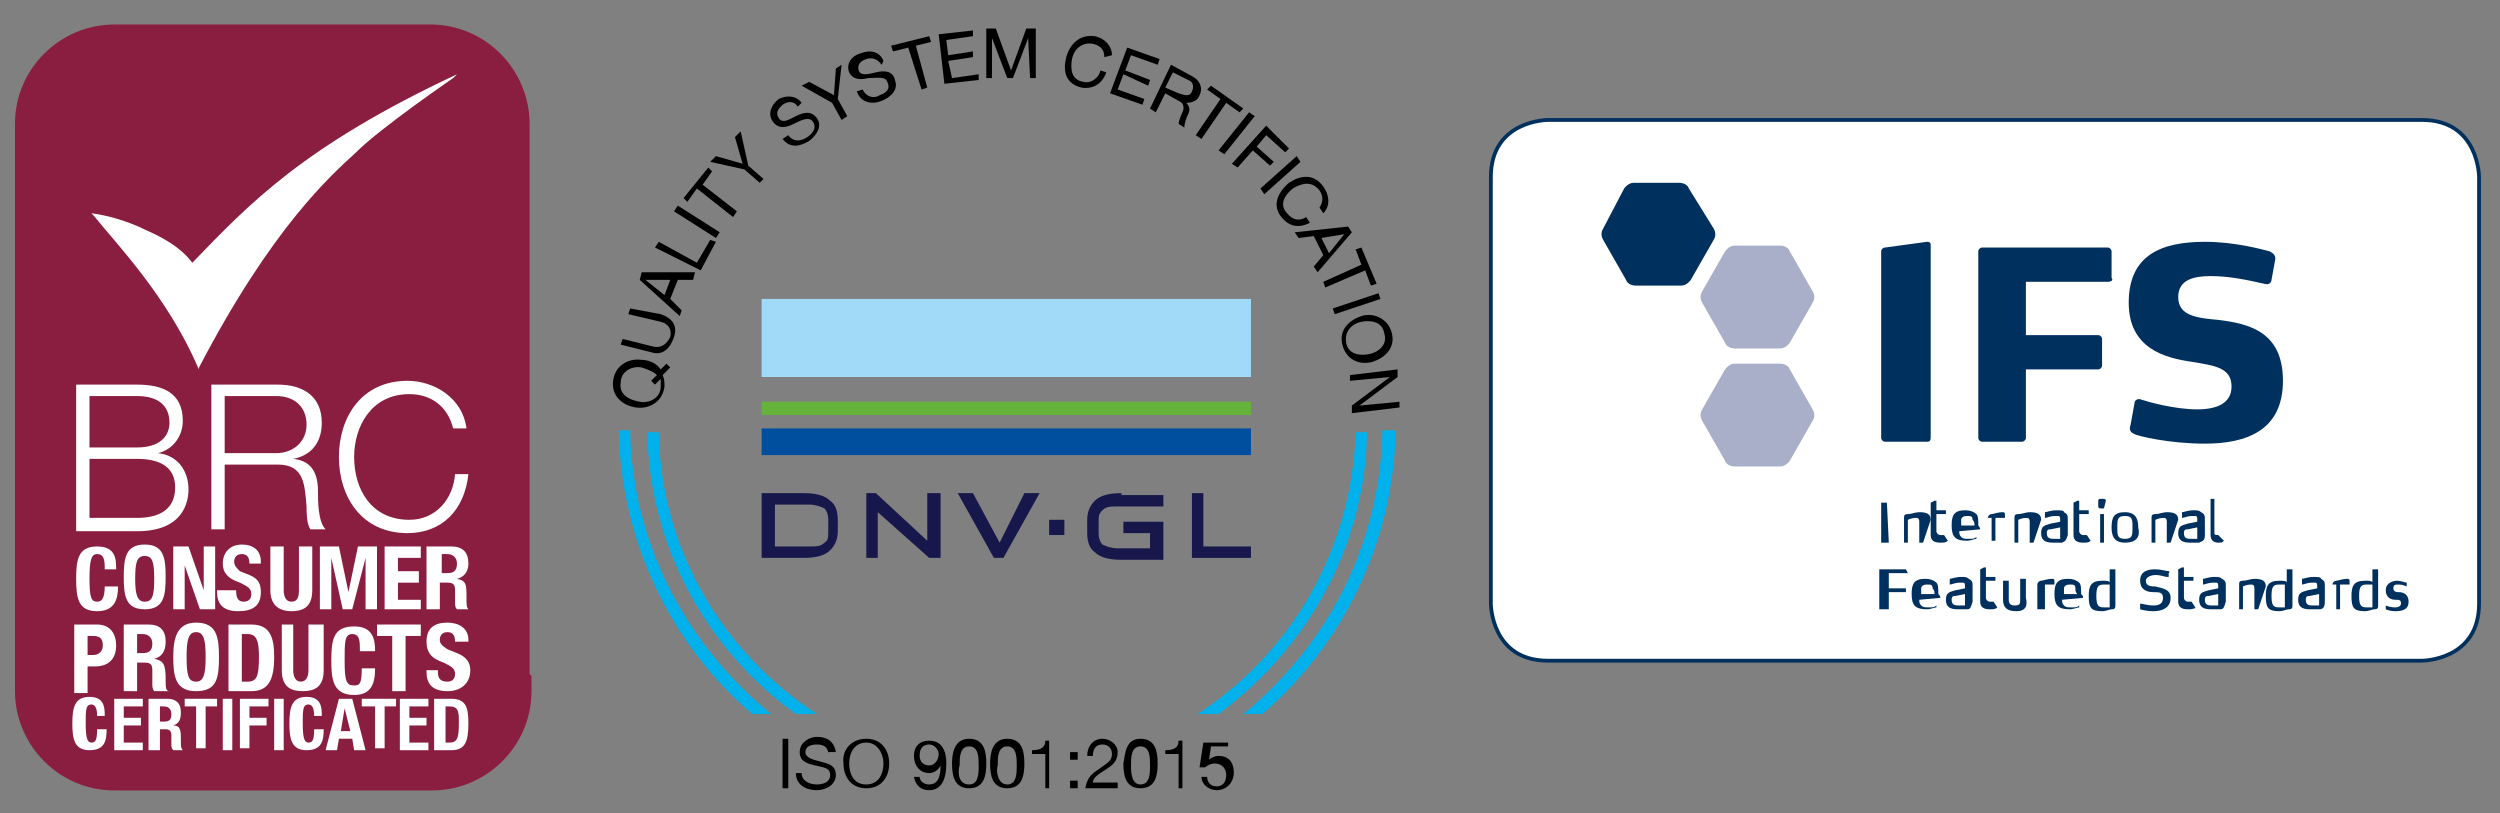 <?xml version="1.0" encoding="UTF-8"?> <!-- Generator: Adobe Illustrator 25.0.0, SVG Export Plug-In . SVG Version: 6.00 Build 0) --> <svg xmlns="http://www.w3.org/2000/svg" xmlns:xlink="http://www.w3.org/1999/xlink" version="1.1" id="Livello_1" x="0px" y="0px" viewBox="0 0 131.3 42.7" style="enable-background:new 0 0 131.3 42.7;" xml:space="preserve"><rect x="0" y="0" width="131.3" height="42.7" fill="#808080" stroke="none"/> <style type="text/css"> .st0{fill:#8A1E41;stroke:#8A1E41;stroke-width:2.227;stroke-linecap:round;stroke-linejoin:bevel;} .st1{fill:#FFFFFF;} .st2{fill:#00B1EB;} .st3{fill:#A1DAF8;} .st4{fill:#65B33A;} .st5{fill:#004F9F;} .st6{fill:#17174B;} .st7{fill-rule:evenodd;clip-rule:evenodd;fill:#17174B;} .st8{fill:none;stroke:#00305D;stroke-width:0.2;} .st9{fill:#00305D;} .st10{fill:#A9AFC8;} </style> <g> <path class="st0" d="M26.8,35.5v0.8c0,2.3-1.9,4.1-4.1,4.1H6c-2.3,0-4.1-1.9-4.1-4.1v-1.1v-2.5v-1.2v-3v-2V16.3V6.5 c0-2.3,1.9-4.1,4.1-4.1h16.6c2.3,0,4.1,1.9,4.1,4.1v10.1v10.2v2.1v3V33V35.5z"></path> <g> <path class="st1" d="M24,3.9c-8.1,3.8-10.9,6.8-13.9,9.9c-0.6-0.8-1.5-1.3-2.4-1.7c-1-0.5-2.1-0.8-2.9-0.9c0,0,0.1,0.1,0.1,0.1 c1.3,1.6,3.9,4.3,5.5,8c0,0,0,0,0,0.1c3.9-7.5,7-10.2,8.3-11.4c1.3-1.3,5.1-3.9,5.1-3.9L24,3.9"></path> <g> <path class="st1" d="M4,20.2h3.2c1.3,0,2.4,0.4,2.4,1.9c0,0.8-0.5,1.5-1.3,1.7v0c1,0.1,1.6,0.9,1.6,1.9c0,0.7-0.3,2.2-2.7,2.2H4 V20.2z M4.7,23.5h2.5c1.2,0,1.7-0.6,1.7-1.3c0-0.9-0.6-1.4-1.7-1.4H4.7V23.5z M4.7,27.2h2.5c1.1,0,2-0.4,2-1.6c0-1-0.7-1.5-2-1.5 H4.7V27.2z"></path> <path class="st1" d="M11.1,20.2h3.5c1.3,0,2.3,0.6,2.3,2c0,1-0.5,1.7-1.5,1.9v0c1,0.1,1.3,0.8,1.3,1.7c0,0.5,0,1.6,0.4,2h-0.8 c-0.2-0.3-0.2-0.9-0.2-1.2c-0.1-1.1-0.1-2.2-1.5-2.2h-2.8v3.4h-0.7V20.2z M11.8,23.8h2.7c0.9,0,1.6-0.6,1.6-1.5 c0-0.9-0.6-1.5-1.6-1.5h-2.7V23.8z"></path> <path class="st1" d="M23.8,22.5c-0.3-1.2-1.2-1.8-2.3-1.8c-2,0-2.9,1.7-2.9,3.3c0,1.7,0.9,3.3,2.9,3.3c1.4,0,2.3-1.1,2.4-2.4h0.7 c-0.2,1.9-1.4,3.1-3.2,3.1c-2.4,0-3.6-1.9-3.6-4c0-2.1,1.2-4,3.6-4c1.4,0,2.9,0.9,3.1,2.5H23.8z"></path> </g> </g> <g> <g> <path class="st1" d="M5.5,29.8c0-0.5-0.1-0.7-0.4-0.7c-0.3,0-0.4,0.3-0.4,1.3c0,1,0.1,1.2,0.4,1.2c0.2,0,0.4-0.1,0.4-0.8h0.7 c0,0.7-0.2,1.3-1.1,1.3c-1,0-1.1-0.7-1.1-1.7s0.1-1.7,1.1-1.7c1,0,1,0.7,1,1.2H5.5z"></path> <path class="st1" d="M7.6,28.6c1,0,1.1,0.7,1.1,1.7s-0.1,1.7-1.1,1.7c-1,0-1.1-0.7-1.1-1.7S6.6,28.6,7.6,28.6z M7.6,31.6 c0.4,0,0.5-0.3,0.5-1.2c0-0.9-0.1-1.2-0.5-1.2c-0.4,0-0.5,0.3-0.5,1.2C7.1,31.2,7.2,31.6,7.6,31.6z"></path> <path class="st1" d="M9.9,28.7l0.8,2.3h0v-2.3h0.6V32h-0.8l-0.8-2.3h0V32H9.1v-3.3H9.9z"></path> <path class="st1" d="M12.4,31L12.4,31c0,0.4,0.1,0.6,0.4,0.6c0.2,0,0.4-0.1,0.4-0.4c0-0.3-0.2-0.4-0.6-0.6 c-0.6-0.2-0.9-0.5-0.9-1c0-0.6,0.4-1,1-1c0.6,0,1,0.3,1,0.9v0.1h-0.6c0-0.3-0.1-0.5-0.4-0.5c-0.3,0-0.4,0.2-0.4,0.4 c0,0.2,0.1,0.3,0.3,0.5l0.5,0.2c0.5,0.2,0.6,0.5,0.6,0.9c0,0.7-0.4,1-1.2,1c-0.8,0-1.1-0.4-1.1-1V31H12.4z"></path> <path class="st1" d="M14.9,28.7V31c0,0.3,0.1,0.6,0.4,0.6c0.3,0,0.4-0.2,0.4-0.6v-2.3h0.7V31c0,0.9-0.5,1.1-1.1,1.1 c-0.5,0-1.1-0.2-1.1-1.1v-2.3H14.9z"></path> <path class="st1" d="M16.8,28.7h1l0.5,2.4h0l0.5-2.4h1V32h-0.6v-2.7h0L18.5,32H18l-0.6-2.7h0V32h-0.6V28.7z"></path> <path class="st1" d="M22.1,28.7v0.6h-1.2V30H22v0.6h-1.1v0.9h1.2V32h-1.9v-3.3H22.1z"></path> <path class="st1" d="M22.5,28.7h1.2c0.6,0,0.9,0.3,0.9,0.9c0,0.4-0.2,0.7-0.6,0.8v0c0.5,0.1,0.5,0.3,0.5,1c0,0.3,0,0.5,0.1,0.6v0 H24c-0.1-0.1-0.1-0.2-0.1-0.4l0-0.6c0-0.3-0.1-0.4-0.4-0.4h-0.4V32h-0.7V28.7z M23.2,30.1h0.3c0.3,0,0.5-0.1,0.5-0.5 c0-0.3-0.2-0.5-0.5-0.5h-0.3V30.1z"></path> </g> <g> <path class="st1" d="M3.9,32.8h1.2c0.7,0,1,0.5,1,1.1c0,0.7-0.4,1.1-1.1,1.1H4.6v1.4H3.9V32.8z M4.6,34.4h0.3 c0.3,0,0.5-0.2,0.5-0.5c0-0.3-0.1-0.5-0.5-0.5H4.6V34.4z"></path> <path class="st1" d="M6.5,32.8h1.3c0.6,0,0.9,0.3,0.9,0.9c0,0.5-0.2,0.8-0.6,0.9v0c0.5,0.1,0.6,0.3,0.6,1.1c0,0.4,0,0.6,0.2,0.6 v0H8.1C8,36.2,8,36,8,35.9l0-0.7c0-0.3-0.1-0.4-0.4-0.4H7.2v1.5H6.5V32.8z M7.2,34.3h0.3c0.3,0,0.5-0.1,0.5-0.5 c0-0.3-0.2-0.5-0.5-0.5H7.2V34.3z"></path> <path class="st1" d="M10.3,32.7c1.1,0,1.2,0.8,1.2,1.8c0,1.1-0.1,1.8-1.2,1.8c-1.1,0-1.2-0.8-1.2-1.8 C9.1,33.5,9.3,32.7,10.3,32.7z M10.3,35.8c0.4,0,0.5-0.4,0.5-1.3c0-0.9-0.1-1.3-0.5-1.3c-0.4,0-0.5,0.4-0.5,1.3 C9.8,35.5,9.9,35.8,10.3,35.8z"></path> <path class="st1" d="M12,32.8h1.2c1,0,1.2,0.7,1.2,1.7c0,1.2-0.3,1.8-1.2,1.8H12V32.8z M12.7,35.8H13c0.5,0,0.6-0.3,0.6-1.3 c0-0.8-0.1-1.2-0.6-1.2h-0.3V35.8z"></path> <path class="st1" d="M15.4,32.8v2.4c0,0.3,0.1,0.6,0.4,0.6c0.3,0,0.4-0.3,0.4-0.6v-2.4H17v2.4c0,0.9-0.5,1.1-1.1,1.1 c-0.6,0-1.1-0.2-1.1-1.1v-2.4H15.4z"></path> <path class="st1" d="M18.9,34c0-0.5-0.1-0.7-0.4-0.7c-0.4,0-0.4,0.4-0.4,1.4c0,1.1,0.1,1.3,0.5,1.3c0.3,0,0.4-0.1,0.4-0.9h0.7 c0,0.8-0.2,1.4-1.1,1.4c-1.1,0-1.2-0.8-1.2-1.8c0-1.1,0.1-1.8,1.2-1.8c1,0,1.1,0.7,1.1,1.3H18.9z"></path> <path class="st1" d="M22.1,32.8v0.6h-0.8v2.9h-0.7v-2.9h-0.8v-0.6H22.1z"></path> <path class="st1" d="M23,35.2v0.1c0,0.3,0.1,0.5,0.5,0.5c0.2,0,0.4-0.1,0.4-0.4c0-0.3-0.2-0.4-0.6-0.6c-0.6-0.2-0.9-0.5-0.9-1.1 c0-0.7,0.4-1,1.1-1c0.6,0,1.1,0.3,1.1,0.9v0.1h-0.7c0-0.3-0.1-0.5-0.4-0.5c-0.3,0-0.4,0.2-0.4,0.4c0,0.2,0.1,0.3,0.4,0.5l0.5,0.2 c0.5,0.2,0.7,0.5,0.7,0.9c0,0.7-0.5,1.1-1.2,1.1c-0.8,0-1.1-0.4-1.1-1v-0.1H23z"></path> </g> </g> <g> <path class="st1" d="M5.1,37.6c0-0.4-0.1-0.6-0.3-0.6c-0.3,0-0.3,0.3-0.3,1c0,0.8,0.1,1,0.3,1c0.2,0,0.3-0.1,0.3-0.7h0.5 c0,0.6-0.1,1.1-0.9,1.1c-0.8,0-0.9-0.6-0.9-1.4c0-0.8,0.1-1.4,0.9-1.4c0.8,0,0.8,0.6,0.8,1H5.1z"></path> <path class="st1" d="M7.5,36.7v0.4h-1v0.6h0.9v0.4H6.5V39h1v0.4H6v-2.7H7.5z"></path> <path class="st1" d="M7.8,36.7h1c0.4,0,0.7,0.2,0.7,0.7c0,0.4-0.1,0.6-0.4,0.7v0c0.4,0,0.4,0.3,0.4,0.8c0,0.3,0,0.4,0.1,0.5v0H9.1 C9,39.3,9,39.2,9,39.1l0-0.5c0-0.2-0.1-0.3-0.3-0.3H8.4v1.1H7.8V36.7z M8.4,37.9h0.2c0.3,0,0.4-0.1,0.4-0.4c0-0.2-0.1-0.4-0.4-0.4 H8.4V37.9z"></path> <path class="st1" d="M11.4,36.7v0.4h-0.6v2.2h-0.5v-2.2H9.7v-0.4H11.4z"></path> <path class="st1" d="M11.7,39.4v-2.7h0.5v2.7H11.7z"></path> <path class="st1" d="M12.6,36.7h1.5v0.4h-1v0.6h0.9v0.4h-0.9v1.2h-0.5V36.7z"></path> <path class="st1" d="M14.4,39.4v-2.7h0.5v2.7H14.4z"></path> <path class="st1" d="M16.5,37.6c0-0.4-0.1-0.6-0.3-0.6c-0.3,0-0.3,0.3-0.3,1c0,0.8,0.1,1,0.3,1c0.2,0,0.3-0.1,0.3-0.7h0.5 c0,0.6-0.1,1.1-0.9,1.1c-0.8,0-0.9-0.6-0.9-1.4c0-0.8,0.1-1.4,0.9-1.4c0.8,0,0.8,0.6,0.8,1H16.5z"></path> <path class="st1" d="M17.8,36.7h0.7l0.7,2.7h-0.6l-0.1-0.6h-0.7l-0.1,0.6h-0.6L17.8,36.7z M17.9,38.4h0.5l-0.3-1.2h0L17.9,38.4z"></path> <path class="st1" d="M20.8,36.7v0.4h-0.6v2.2h-0.5v-2.2H19v-0.4H20.8z"></path> <path class="st1" d="M22.5,36.7v0.4h-1v0.6h0.9v0.4h-0.9V39h1v0.4H21v-2.7H22.5z"></path> <path class="st1" d="M22.8,36.7h0.9c0.8,0,0.9,0.5,0.9,1.3c0,1-0.2,1.4-0.9,1.4h-0.9V36.7z M23.4,39h0.2c0.4,0,0.5-0.2,0.5-1 c0-0.6,0-0.9-0.5-0.9h-0.2V39z"></path> </g> </g> <g> <path class="st2" d="M34.6,22.7l-0.6,0c0.1,6.1,3.2,11.5,7.8,14.8h1.1C38,34.3,34.7,28.9,34.6,22.7z M71.2,22.7 c-0.2,6.2-3.4,11.6-8.3,14.8H64c4.6-3.4,7.7-8.7,7.8-14.8L71.2,22.7z"></path> <path class="st2" d="M33.1,22.6l-0.6,0c0.1,5.9,2.8,11.3,7,14.9h1C36.1,33.9,33.2,28.6,33.1,22.6z M72.6,22.6 c-0.1,6-2.9,11.3-7.3,14.9h1c4.2-3.6,6.9-9,7-14.9L72.6,22.6z"></path> </g> <g> <g> <g> <rect x="40" y="15.7" class="st3" width="25.7" height="4.1"></rect> <rect x="40" y="21.1" class="st4" width="25.7" height="0.7"></rect> <rect x="40" y="22.5" class="st5" width="25.7" height="1.4"></rect> <g> <g> <polygon class="st6" points="45.5,25.9 45.5,29.3 46.1,29.3 46.1,26.9 48.8,29.3 49.4,29.3 49.4,25.9 48.7,25.9 48.7,28.4 46,25.9 "></polygon> <polygon class="st6" points="65.7,29.3 65.7,28.7 63.2,28.7 63.2,25.9 62.6,25.9 62.6,29.3 "></polygon> <polygon class="st6" points="52.2,29.3 52.7,29.3 54.6,25.9 53.8,25.9 52.5,28.5 51.1,25.9 50.3,25.9 "></polygon> <path class="st6" d="M58.9,25.9c-0.6,0-1.1,0.1-1.4,0.4c-0.2,0.2-0.4,0.5-0.4,1V28c0,0.4,0.1,0.8,0.4,1 c0.3,0.3,0.8,0.4,1.4,0.4h2.2v-2h-2.1V28h1.4v0.8h-1.7c-0.3,0-0.6-0.1-0.8-0.2c-0.1-0.1-0.2-0.3-0.2-0.6v-0.6 c0-0.3,0-0.4,0.2-0.6c0.2-0.2,0.4-0.2,0.8-0.2h2.4v-0.6H58.9z"></path> <path class="st7" d="M40.7,26.5h1.8c0.3,0,0.6,0.1,0.8,0.2c0.1,0.1,0.2,0.3,0.2,0.6v0.6c0,0.3,0,0.5-0.2,0.6 c-0.2,0.2-0.4,0.2-0.8,0.2h-1.8V26.5z M44,27.3c0-0.4-0.1-0.8-0.4-1c-0.3-0.3-0.8-0.4-1.4-0.4H40v3.4h2.2 c0.6,0,1.1-0.1,1.4-0.4c0.2-0.2,0.4-0.5,0.4-1V27.3z"></path> </g> <rect x="55.1" y="27.3" class="st6" width="0.8" height="0.8"></rect> </g> </g> </g> </g> <g> <path d="M35.2,19.3l-0.4,0.4c0.1,0.2,0.1,0.4,0.1,0.6c-0.1,0.8-0.8,1.2-1.5,1.1c-0.7-0.1-1.3-0.6-1.2-1.4c0.1-0.8,0.8-1.2,1.5-1.1 c0.4,0,0.8,0.2,1,0.5l0.3-0.3L35.2,19.3z M34.2,20l0.3-0.3c-0.2-0.2-0.5-0.3-0.8-0.4c-0.5-0.1-1.1,0.2-1.1,0.8 c-0.1,0.6,0.4,0.9,1,1c0.5,0.1,1.1-0.2,1.1-0.8c0-0.1,0-0.3,0-0.4l-0.3,0.3L34.2,20z"></path> <path d="M34.7,16.5c0.6,0.2,0.9,0.6,0.7,1.2c-0.2,0.6-0.6,1-1.2,0.8l-1.6-0.4l0.1-0.3l1.6,0.4c0.4,0.1,0.7-0.1,0.9-0.5 c0.1-0.4-0.1-0.7-0.5-0.8L33,16.5l0.1-0.3L34.7,16.5z"></path> <path d="M33.6,14.7l0.1-0.4l2.8,0l-0.1,0.4l-0.8,0l-0.4,1l0.6,0.6l-0.1,0.3L33.6,14.7z M34.9,15.5l0.3-0.8l-1.3,0l0,0L34.9,15.5z"></path> <path d="M34.4,13l0.2-0.3l2,1.1l0.7-1.2l0.3,0.1l-0.8,1.5L34.4,13z"></path> <path d="M35.4,11.1l0.2-0.3l2.2,1.4l-0.2,0.3L35.4,11.1z"></path> <path d="M36.6,9.9l-0.5,0.7l-0.2-0.2l1.3-1.6l0.2,0.2l-0.5,0.7l1.8,1.4l-0.2,0.3L36.6,9.9z"></path> <path d="M39.3,8.7l0.8,0.7l-0.2,0.2l-0.8-0.7l-1.8-0.4l0.3-0.3L39,8.6l-0.4-1.4l0.3-0.3L39.3,8.7z"></path> <path d="M41.9,5.6c-0.2-0.3-0.5-0.3-0.8-0.1c-0.2,0.2-0.4,0.4-0.2,0.7c0.2,0.3,0.5,0.1,0.9-0.1c0.4-0.2,0.8-0.3,1.1,0.1 c0.3,0.4,0,0.9-0.4,1.2c-0.5,0.3-1,0.4-1.4-0.1l0.3-0.2c0.3,0.4,0.7,0.3,1,0.1c0.3-0.2,0.5-0.5,0.3-0.8c-0.2-0.3-0.6-0.1-1,0.1 c-0.4,0.2-0.8,0.3-1.1-0.1c-0.3-0.4-0.1-0.9,0.3-1.2C41.3,5,41.8,5,42.1,5.4L41.9,5.6z"></path> <path d="M44,5.2l0.5,0.9l-0.3,0.2l-0.5-0.9l-1.6-0.9l0.4-0.2l1.3,0.7l0.1-1.4l0.3-0.2L44,5.2z"></path> <path d="M46.3,3.4c-0.2-0.3-0.5-0.4-0.8-0.3c-0.3,0.1-0.5,0.3-0.4,0.6c0.1,0.3,0.5,0.2,0.9,0.1c0.4-0.1,0.9-0.1,1,0.4 c0.2,0.5-0.2,0.9-0.7,1.1c-0.5,0.2-1.1,0.1-1.3-0.5l0.3-0.1c0.2,0.4,0.6,0.5,0.9,0.3c0.3-0.1,0.6-0.3,0.4-0.7 c-0.1-0.3-0.5-0.2-1-0.2c-0.4,0.1-0.8,0.1-1-0.3c-0.2-0.5,0.2-0.9,0.6-1c0.5-0.2,1-0.1,1.2,0.4L46.3,3.4z"></path> <path d="M47.7,2.5l-0.8,0.2l-0.1-0.3l2-0.5l0.1,0.3l-0.8,0.2l0.6,2.2l-0.3,0.1L47.7,2.5z"></path> <path d="M49.3,1.8l1.8-0.2l0,0.3l-1.4,0.2l0.1,0.8l1.3-0.2l0,0.3l-1.3,0.2L50,4.1l1.4-0.2l0,0.3l-1.8,0.2L49.3,1.8z"></path> <path d="M51.8,1.5l0.5,0l0.8,2.2l0.8-2.2l0.5,0l0,2.6l-0.3,0L54,2h0l-0.8,2.1l-0.3,0L52.1,2h0l0,2.1l-0.3,0L51.8,1.5z"></path> <path d="M58,3c0-0.4-0.2-0.6-0.6-0.7c-0.6-0.1-1,0.3-1.1,0.8c-0.1,0.6,0,1.1,0.6,1.2c0.4,0.1,0.8-0.2,0.9-0.6l0.3,0.1 c-0.2,0.6-0.7,0.9-1.3,0.8C56,4.4,55.8,3.8,56,3c0.2-0.7,0.7-1.2,1.5-1.1c0.5,0.1,0.9,0.5,0.9,1L58,3z"></path> <path d="M59.2,2.5l1.7,0.6l-0.1,0.3l-1.4-0.5l-0.3,0.8l1.3,0.5l-0.1,0.3L59,3.9l-0.3,0.8l1.4,0.5L60,5.5l-1.7-0.6L59.2,2.5z"></path> <path d="M61.5,3.4l1.1,0.6c0.4,0.2,0.6,0.6,0.4,1c-0.1,0.3-0.4,0.4-0.7,0.4l0,0c0.2,0.2,0.2,0.4,0.1,0.6c-0.1,0.2-0.2,0.5-0.2,0.7 l-0.3-0.2c0-0.1,0.1-0.4,0.2-0.6c0.1-0.2,0.1-0.5-0.2-0.6l-0.7-0.4l-0.5,1l-0.3-0.2L61.5,3.4z M61.9,4.9c0.3,0.1,0.6,0.2,0.7-0.1 c0.1-0.2,0.1-0.5-0.2-0.6l-0.8-0.4l-0.4,0.8L61.9,4.9z"></path> <path d="M64.1,5.2l-0.7-0.5l0.2-0.2l1.7,1.2l-0.2,0.2l-0.7-0.5l-1.3,1.9l-0.3-0.2L64.1,5.2z"></path> <path d="M65.6,5.9l0.3,0.2l-1.6,2L64,7.9L65.6,5.9z"></path> <path d="M66.5,6.6l1.2,1.2L67.5,8l-1-0.9L66,7.7l0.9,0.8l-0.2,0.2l-0.9-0.8l-0.8,0.9l-0.3-0.2L66.5,6.6z"></path> <path d="M68.1,8.2l0.2,0.3l-1.9,1.7l-0.2-0.3L68.1,8.2z"></path> <path d="M69.3,10.9c0.2-0.3,0.2-0.6,0-0.9c-0.4-0.5-0.9-0.4-1.4-0.1c-0.5,0.4-0.7,0.9-0.3,1.3c0.3,0.4,0.7,0.4,1,0.2l0.2,0.3 c-0.6,0.3-1.1,0.2-1.5-0.3c-0.5-0.6-0.2-1.3,0.4-1.8c0.6-0.4,1.3-0.5,1.8,0.2c0.3,0.4,0.4,1,0,1.4L69.3,10.9z"></path> <path d="M70.8,11.9l0.2,0.3l-1.8,2.1l-0.2-0.3l0.5-0.6l-0.5-1l-0.8,0.1l-0.2-0.3L70.8,11.9z M69.4,12.5l0.4,0.8l0.8-1l0,0 L69.4,12.5z"></path> <path d="M71.5,13.9l-0.3-0.8l0.3-0.1l0.8,1.9L72,15l-0.3-0.8l-2.1,0.9l-0.1-0.3L71.5,13.9z"></path> <path d="M72.4,15.4l0.1,0.3l-2.4,0.8l-0.1-0.3L72.4,15.4z"></path> <path d="M73.1,17.5c0.2,0.8-0.4,1.3-1,1.5c-0.7,0.2-1.4-0.1-1.6-0.9c-0.2-0.8,0.4-1.3,1-1.5C72.1,16.4,72.9,16.7,73.1,17.5z M70.7,18c0.1,0.6,0.7,0.7,1.2,0.6c0.5-0.1,1-0.5,0.8-1.1c-0.1-0.6-0.7-0.7-1.2-0.6C71,17,70.6,17.4,70.7,18z"></path> <path d="M73.4,19.4l0,0.4l-2,1.5l0,0l2.1-0.2l0,0.3L71,21.7l0-0.4l2-1.5l0,0l-2.1,0.2l0-0.3L73.4,19.4z"></path> </g> <g> <path d="M41.1,38.8h0.3v2.6h-0.3V38.8z"></path> <path d="M43.5,39.6c0-0.4-0.3-0.5-0.6-0.5c-0.3,0-0.6,0.1-0.6,0.4c0,0.3,0.4,0.4,0.8,0.5c0.4,0.1,0.8,0.2,0.8,0.7 c0,0.5-0.5,0.8-1,0.8c-0.6,0-1.1-0.3-1.1-0.9h0.3c0,0.4,0.4,0.6,0.8,0.6c0.3,0,0.7-0.1,0.7-0.5c0-0.4-0.4-0.4-0.8-0.5 C42.4,40.1,42,40,42,39.5c0-0.5,0.5-0.8,0.9-0.8c0.5,0,0.9,0.2,1,0.8H43.5z"></path> <path d="M45.5,38.8c0.8,0,1.2,0.6,1.2,1.3c0,0.7-0.4,1.3-1.2,1.3c-0.8,0-1.2-0.6-1.2-1.3C44.2,39.4,44.7,38.8,45.5,38.8z M45.5,41.2c0.6,0,0.9-0.5,0.9-1.1c0-0.5-0.3-1.1-0.9-1.1c-0.6,0-0.9,0.5-0.9,1.1C44.6,40.6,44.8,41.2,45.5,41.2z"></path> <path d="M48.3,40.8c0,0.2,0.2,0.4,0.5,0.4c0.4,0,0.6-0.3,0.6-1l0,0c-0.1,0.2-0.3,0.4-0.6,0.4c-0.5,0-0.8-0.4-0.8-0.9 c0-0.5,0.3-0.8,0.8-0.8c0.5,0,0.9,0.3,0.9,1.2c0,0.9-0.3,1.4-0.9,1.4c-0.4,0-0.7-0.2-0.8-0.7H48.3z M48.8,39.1 c-0.4,0-0.5,0.3-0.5,0.6c0,0.3,0.2,0.5,0.5,0.5c0.3,0,0.5-0.3,0.5-0.6C49.3,39.4,49.1,39.1,48.8,39.1z"></path> <path d="M50.9,38.8c0.8,0,0.9,0.7,0.9,1.3c0,0.6-0.1,1.3-0.9,1.3c-0.8,0-0.9-0.7-0.9-1.3C50,39.6,50.1,38.8,50.9,38.8z M50.9,41.2 c0.5,0,0.5-0.6,0.5-1c0-0.4,0-1-0.5-1c-0.5,0-0.5,0.6-0.5,1C50.3,40.5,50.3,41.2,50.9,41.2z"></path> <path d="M52.9,38.8c0.8,0,0.9,0.7,0.9,1.3c0,0.6-0.1,1.3-0.9,1.3c-0.8,0-0.9-0.7-0.9-1.3C52,39.6,52.1,38.8,52.9,38.8z M52.9,41.2 c0.5,0,0.5-0.6,0.5-1c0-0.4,0-1-0.5-1c-0.5,0-0.5,0.6-0.5,1C52.3,40.5,52.4,41.2,52.9,41.2z"></path> <path d="M55.2,41.4h-0.3v-1.8h-0.7v-0.2c0.4,0,0.7-0.1,0.7-0.5h0.2V41.4z"></path> <path d="M56.6,39.9h-0.4v-0.4h0.4V39.9z M56.2,41h0.4v0.4h-0.4V41z"></path> <path d="M57.1,39.7c0-0.5,0.3-0.9,0.8-0.9c0.4,0,0.8,0.3,0.8,0.7c0,0.5-0.3,0.7-0.6,0.9c-0.3,0.2-0.7,0.4-0.7,0.7h1.3v0.3H57 c0.1-0.6,0.4-0.8,0.7-1c0.4-0.3,0.7-0.4,0.7-0.8c0-0.3-0.2-0.5-0.5-0.5c-0.4,0-0.5,0.3-0.5,0.6H57.1z"></path> <path d="M59.9,38.8c0.8,0,0.9,0.7,0.9,1.3c0,0.6-0.1,1.3-0.9,1.3c-0.8,0-0.9-0.7-0.9-1.3C59.1,39.6,59.1,38.8,59.9,38.8z M59.9,41.2c0.5,0,0.5-0.6,0.5-1c0-0.4,0-1-0.5-1c-0.5,0-0.5,0.6-0.5,1C59.4,40.5,59.4,41.2,59.9,41.2z"></path> <path d="M62.2,41.4h-0.3v-1.8h-0.7v-0.2c0.4,0,0.7-0.1,0.7-0.5h0.2V41.4z"></path> <path d="M64.6,39.2h-1l-0.1,0.7l0,0c0.1-0.1,0.3-0.2,0.5-0.2c0.5,0,0.8,0.3,0.8,0.9c0,0.4-0.3,0.9-0.9,0.9c-0.4,0-0.8-0.3-0.8-0.7 h0.3c0,0.3,0.2,0.5,0.5,0.5c0.3,0,0.5-0.2,0.5-0.6c0-0.3-0.2-0.6-0.6-0.6c-0.2,0-0.4,0.1-0.5,0.2l-0.3,0l0.2-1.3h1.3V39.2z"></path> </g> <g> <path class="st1" d="M81.3,6.3c0,0-3,0-3,3v22.4c0,0,0,3,3,3h45.9c0,0,3,0,3-3V9.3c0,0,0-3-3-3H81.3L81.3,6.3z"></path> <path class="st8" d="M81.3,6.3c0,0-3,0-3,3v22.4c0,0,0,3,3,3h45.9c0,0,3,0,3-3V9.3c0,0,0-3-3-3H81.3L81.3,6.3z"></path> <path class="st9" d="M85.3,9.9c0,0,0.2-0.3,0.5-0.3l2.4,0c0,0,0.4,0,0.5,0.3L90,12c0,0,0.2,0.3,0,0.6l-1.2,2.1c0,0-0.2,0.3-0.5,0.3 l-2.4,0c0,0-0.4,0-0.5-0.3l-1.2-2.1c0,0-0.2-0.3,0-0.6L85.3,9.9L85.3,9.9z"></path> <path class="st10" d="M90.6,19.4c0,0,0.2-0.3,0.5-0.3l2.4,0c0,0,0.4,0,0.5,0.3l1.2,2.1c0,0,0.2,0.3,0,0.6L94,24.2 c0,0-0.2,0.3-0.5,0.3l-2.4,0c0,0-0.4,0-0.5-0.3l-1.2-2.1c0,0-0.2-0.3,0-0.6L90.6,19.4L90.6,19.4z"></path> <path class="st10" d="M90.6,13.2c0,0,0.2-0.3,0.5-0.3l2.4,0c0,0,0.4,0,0.5,0.3l1.2,2.1c0,0,0.2,0.3,0,0.6L94,18 c0,0-0.2,0.3-0.5,0.3l-2.4,0c0,0-0.4,0-0.5-0.3l-1.2-2.1c0,0-0.2-0.3,0-0.6L90.6,13.2L90.6,13.2z"></path> <path class="st9" d="M101.2,23.2h-2.2c-0.1,0-0.2-0.1-0.2-0.2v-9.8c0-0.1,0.1-0.2,0.2-0.2l2.2-0.3c0.2,0,0.2,0.1,0.2,0.2v10 C101.4,23.1,101.4,23.2,101.2,23.2"></path> <path class="st9" d="M110.7,14.8h-4.3v2.8h3.8c0.1,0,0.2,0.1,0.2,0.2v1.4c0,0.1-0.1,0.2-0.2,0.2h-3.8V23c0,0.1-0.1,0.2-0.2,0.2 h-2.1c-0.1,0-0.2-0.1-0.2-0.2v-9.8c0-0.1,0.1-0.2,0.2-0.2h6.6c0.1,0,0.2,0.1,0.2,0.2v1.4C111,14.7,110.9,14.8,110.7,14.8"></path> <path class="st9" d="M115.8,23.3c-1.9,0-3.5-0.4-3.7-0.5c-0.2-0.1-0.3-0.2-0.2-0.5l0.2-1.1c0-0.2,0.2-0.3,0.4-0.2 c0.3,0.1,1.7,0.5,2.9,0.5c1,0,1.8-0.3,1.8-1.2c0-1-0.9-1.1-2.1-1.3c-1.4-0.2-3.3-0.7-3.3-3.1c0-2.5,1.7-3.2,4-3.2 c1.6,0,3,0.4,3.4,0.5c0.2,0.1,0.3,0.2,0.3,0.4l-0.2,1.1c0,0.1-0.1,0.3-0.4,0.2c-0.9-0.2-1.8-0.4-2.8-0.4c-0.9,0-1.7,0.2-1.7,1.1 c0,1,1,1.1,2.1,1.2c1.6,0.2,3.4,0.6,3.4,3.2C119.9,22.6,118,23.3,115.8,23.3"></path> <path class="st9" d="M99.2,28.5h-0.3c0,0-0.1,0-0.1,0v-2.1c0,0,0,0,0,0l0.3,0c0,0,0,0,0,0L99.2,28.5C99.2,28.5,99.2,28.5,99.2,28.5 "></path> <path class="st9" d="M101,28.5h-0.2c0,0,0,0,0,0v-1.1c0-0.2-0.1-0.2-0.2-0.2c-0.2,0-0.4,0.1-0.4,0.1v1.2c0,0,0,0,0,0h-0.2 c0,0,0,0,0,0v-1.3c0-0.1,0-0.2,0.2-0.2c0.2,0,0.4-0.1,0.6-0.1c0.4,0,0.6,0.1,0.6,0.4L101,28.5C101.1,28.5,101,28.5,101,28.5"></path> <path class="st9" d="M102.3,28.4C102.4,28.4,102.3,28.4,102.3,28.4c-0.1,0.1-0.2,0.1-0.4,0.1c-0.3,0-0.5-0.1-0.5-0.4v-1.6 c0,0,0,0,0-0.1l0.2-0.1c0,0,0.1,0,0.1,0v0.5h0.5c0,0,0,0,0,0v0.2c0,0,0,0,0,0h-0.5v0.9c0,0.1,0.1,0.2,0.2,0.2c0.1,0,0.2,0,0.2,0 c0,0,0,0,0,0L102.3,28.4L102.3,28.4z"></path> <path class="st9" d="M103.6,27.3c0-0.2-0.1-0.2-0.3-0.2c-0.2,0-0.3,0.1-0.3,0.2c0,0.1,0,0.2,0,0.3h0.7 C103.7,27.5,103.7,27.4,103.6,27.3 M104,27.8C104,27.8,104,27.9,104,27.8l-1.1,0.1c0,0.1,0,0.2,0.1,0.3c0.1,0.1,0.2,0.1,0.4,0.1 c0.2,0,0.3,0,0.4-0.1c0,0,0,0,0,0c0,0,0,0,0,0l0,0.1c0,0,0,0,0,0c0,0,0,0,0,0c-0.1,0-0.3,0.1-0.5,0.1c-0.6,0-0.8-0.2-0.8-0.8 c0-0.5,0.1-0.8,0.7-0.8c0.3,0,0.5,0.1,0.6,0.2c0.1,0.1,0.1,0.3,0.1,0.6C104,27.7,104,27.8,104,27.8"></path> <path class="st9" d="M104.4,27.2c0-0.1,0.1-0.2,0.2-0.2c0.1,0,0.3-0.1,0.6-0.1c0,0,0.1,0,0.1,0.1v0.2c0,0,0,0,0,0 c-0.2,0-0.3,0-0.5,0v1.2c0,0,0,0,0,0h-0.2c0,0,0,0,0,0V27.2L104.4,27.2z"></path> <path class="st9" d="M106.8,28.5h-0.2c0,0,0,0,0,0v-1.1c0-0.2-0.1-0.2-0.2-0.2c-0.2,0-0.4,0.1-0.4,0.1v1.2c0,0,0,0,0,0h-0.2 c0,0,0,0,0,0v-1.3c0-0.1,0-0.2,0.2-0.2c0.2,0,0.4-0.1,0.6-0.1c0.4,0,0.6,0.1,0.6,0.4L106.8,28.5C106.8,28.5,106.8,28.5,106.8,28.5"></path> <path class="st9" d="M108.2,27.7l-0.5,0.1c-0.1,0-0.2,0-0.2,0.2c0,0.3,0.2,0.3,0.4,0.3c0.1,0,0.2,0,0.3,0V27.7L108.2,27.7z M108.3,28.5c-0.1,0-0.2,0-0.4,0c-0.3,0-0.7,0-0.7-0.5c0-0.4,0.2-0.4,0.5-0.5l0.5-0.1v-0.1c0-0.1,0-0.2-0.1-0.2c-0.1,0-0.1,0-0.2,0 c-0.2,0-0.4,0.1-0.5,0.1c0,0,0,0,0,0c0,0,0,0,0,0l0-0.2c0,0,0,0,0-0.1c0.1,0,0.3-0.1,0.6-0.1c0.2,0,0.4,0,0.4,0.1 c0.2,0.1,0.2,0.2,0.2,0.4v0.8C108.5,28.4,108.5,28.4,108.3,28.5"></path> <path class="st9" d="M109.8,28.4C109.9,28.4,109.8,28.4,109.8,28.4c-0.1,0.1-0.2,0.1-0.4,0.1c-0.3,0-0.5-0.1-0.5-0.4v-1.6 c0,0,0,0,0-0.1l0.2-0.1c0,0,0.1,0,0.1,0v0.5h0.5c0,0,0,0,0,0v0.2c0,0,0,0,0,0h-0.5v0.9c0,0.1,0.1,0.2,0.2,0.2c0.1,0,0.2,0,0.2,0 c0,0,0,0,0,0L109.8,28.4L109.8,28.4z"></path> <path class="st9" d="M110.5,28.5h-0.2c0,0,0,0,0,0V27c0,0,0,0,0,0h0.2c0,0,0,0,0,0L110.5,28.5C110.5,28.5,110.5,28.5,110.5,28.5 M110.5,26.7h-0.2c0,0-0.1,0-0.1-0.1v-0.3c0,0,0-0.1,0.1-0.1h0.2c0,0,0.1,0,0.1,0.1L110.5,26.7C110.5,26.7,110.5,26.7,110.5,26.7"></path> <path class="st9" d="M111.6,27.1c-0.4,0-0.4,0.2-0.4,0.6c0,0.4,0,0.6,0.4,0.6c0.4,0,0.4-0.2,0.4-0.6C112,27.3,112,27.1,111.6,27.1 M111.6,28.5c-0.6,0-0.7-0.4-0.7-0.8c0-0.5,0.1-0.8,0.7-0.8c0.6,0,0.7,0.4,0.7,0.8C112.4,28.1,112.3,28.5,111.6,28.5"></path> <path class="st9" d="M114,28.5h-0.2c0,0,0,0,0,0v-1.1c0-0.2-0.1-0.2-0.2-0.2c-0.2,0-0.4,0.1-0.4,0.1v1.2c0,0,0,0,0,0h-0.2 c0,0,0,0,0,0v-1.3c0-0.1,0-0.2,0.2-0.2c0.2,0,0.4-0.1,0.6-0.1c0.4,0,0.6,0.1,0.6,0.4L114,28.5C114.1,28.5,114.1,28.5,114,28.5"></path> <path class="st9" d="M115.4,27.7l-0.5,0.1c-0.1,0-0.2,0-0.2,0.2c0,0.3,0.2,0.3,0.4,0.3c0.1,0,0.2,0,0.3,0V27.7L115.4,27.7z M115.5,28.5c-0.1,0-0.2,0-0.4,0c-0.3,0-0.7,0-0.7-0.5c0-0.4,0.2-0.4,0.5-0.5l0.5-0.1v-0.1c0-0.1,0-0.2-0.1-0.2c-0.1,0-0.1,0-0.2,0 c-0.2,0-0.4,0.1-0.5,0.1c0,0,0,0,0,0c0,0,0,0,0,0l0-0.2c0,0,0,0,0-0.1c0.1,0,0.3-0.1,0.6-0.1c0.2,0,0.3,0,0.4,0.1 c0.2,0.1,0.2,0.2,0.2,0.4v0.8C115.8,28.4,115.7,28.4,115.5,28.5"></path> <path class="st9" d="M116.8,28.4C116.8,28.4,116.8,28.5,116.8,28.4c-0.1,0.1-0.1,0.1-0.3,0.1c-0.2,0-0.4-0.1-0.4-0.4v-1.8 c0,0,0,0,0-0.1l0.2,0h0c0,0,0,0,0,0v1.8c0,0.1,0.1,0.1,0.1,0.1c0,0,0.1,0,0.1,0c0,0,0,0,0,0L116.8,28.4L116.8,28.4z"></path> <path class="st9" d="M100.2,30.1h-1v0.8h0.9c0,0,0,0,0,0v0.2c0,0,0,0,0,0h-0.9V32c0,0,0,0-0.1,0h-0.3c0,0-0.1,0-0.1,0v-2.1 c0,0,0,0,0.1,0h1.3c0,0,0,0,0,0L100.2,30.1C100.3,30.1,100.2,30.1,100.2,30.1"></path> <path class="st9" d="M101.5,30.9c0-0.2-0.1-0.2-0.3-0.2c-0.2,0-0.3,0.1-0.3,0.2c0,0.1,0,0.2,0,0.3h0.7 C101.6,31.1,101.6,31,101.5,30.9 M101.9,31.4C101.9,31.4,101.9,31.4,101.9,31.4l-1.1,0.1c0,0.1,0,0.2,0.1,0.3 c0.1,0.1,0.2,0.1,0.4,0.1c0.2,0,0.3,0,0.4-0.1c0,0,0,0,0,0c0,0,0,0,0,0l0,0.1c0,0,0,0,0,0c0,0,0,0,0,0c-0.1,0-0.3,0.1-0.5,0.1 c-0.6,0-0.8-0.2-0.8-0.8c0-0.5,0.1-0.8,0.7-0.8c0.3,0,0.5,0.1,0.6,0.2c0.1,0.1,0.1,0.3,0.1,0.6C101.9,31.3,101.9,31.3,101.9,31.4"></path> <path class="st9" d="M103.2,31.2l-0.5,0.1c-0.1,0-0.2,0-0.2,0.2c0,0.3,0.2,0.3,0.4,0.3c0.1,0,0.2,0,0.3,0V31.2L103.2,31.2z M103.3,32c-0.1,0-0.2,0-0.4,0c-0.3,0-0.7,0-0.7-0.5c0-0.4,0.2-0.4,0.5-0.5l0.5-0.1v-0.1c0-0.1,0-0.2-0.1-0.2c-0.1,0-0.1,0-0.2,0 c-0.2,0-0.4,0.1-0.5,0.1c0,0,0,0,0,0c0,0,0,0,0,0l0-0.2c0,0,0,0,0-0.1c0.1,0,0.3-0.1,0.6-0.1c0.2,0,0.3,0,0.4,0.1 c0.2,0.1,0.2,0.2,0.2,0.4v0.8C103.5,31.9,103.5,32,103.3,32"></path> <path class="st9" d="M104.9,31.9C104.9,32,104.9,32,104.9,31.9c-0.1,0.1-0.2,0.1-0.4,0.1c-0.3,0-0.5-0.1-0.5-0.4V30c0,0,0,0,0-0.1 l0.2-0.1c0,0,0.1,0,0.1,0v0.5h0.5c0,0,0,0,0,0v0.2c0,0,0,0,0,0h-0.5v0.9c0,0.1,0.1,0.2,0.2,0.2c0.1,0,0.2,0,0.2,0c0,0,0,0,0,0 L104.9,31.9L104.9,31.9z"></path> <path class="st9" d="M105.9,32.1c-0.5,0-0.7-0.2-0.7-0.6v-0.9c0,0,0,0,0-0.1l0.2,0c0,0,0.1,0,0.1,0v1c0,0.2,0.1,0.3,0.3,0.3 c0.3,0,0.3-0.1,0.3-0.3v-1c0,0,0,0,0-0.1l0.2,0c0,0,0.1,0,0.1,0v1C106.5,31.8,106.4,32.1,105.9,32.1"></path> <path class="st9" d="M107,30.7c0-0.1,0.1-0.2,0.2-0.2c0.1,0,0.3-0.1,0.6-0.1c0,0,0.1,0,0.1,0.1v0.2c0,0,0,0,0,0c-0.2,0-0.3,0-0.5,0 V32c0,0,0,0,0,0H107c0,0,0,0,0,0V30.7L107,30.7z"></path> <path class="st9" d="M109,30.9c0-0.2-0.1-0.2-0.3-0.2c-0.2,0-0.3,0.1-0.3,0.2c0,0.1,0,0.2,0,0.3h0.7C109,31.1,109,31,109,30.9 M109.4,31.4C109.4,31.4,109.4,31.4,109.4,31.4l-1.1,0.1c0,0.1,0,0.2,0.1,0.3c0.1,0.1,0.2,0.1,0.4,0.1c0.2,0,0.3,0,0.4-0.1 c0,0,0,0,0,0c0,0,0,0,0,0l0,0.1c0,0,0,0,0,0c0,0,0,0,0,0c-0.1,0-0.3,0.1-0.5,0.1c-0.6,0-0.8-0.2-0.8-0.8c0-0.5,0.1-0.8,0.7-0.8 c0.3,0,0.5,0.1,0.6,0.2c0.1,0.1,0.1,0.3,0.1,0.6C109.4,31.3,109.4,31.3,109.4,31.4"></path> <path class="st9" d="M110.8,30.7c0,0-0.2,0-0.3,0c-0.3,0-0.4,0.1-0.4,0.6c0,0.5,0.1,0.6,0.4,0.6c0.2,0,0.3,0,0.3,0V30.7L110.8,30.7 z M110.9,32c-0.1,0-0.3,0.1-0.5,0.1c-0.6,0-0.7-0.2-0.7-0.8c0-0.5,0.1-0.8,0.7-0.8c0.2,0,0.4,0,0.4,0.1l0-0.2v-0.4c0,0,0,0,0-0.1 l0.2,0c0,0,0.1,0,0.1,0v1.9C111.1,31.9,111.1,32,110.9,32"></path> <path class="st9" d="M113.1,32.1c-0.4,0-0.7-0.1-0.7-0.1c0,0,0,0,0-0.1c0,0,0,0,0,0l0-0.2c0,0,0,0,0,0c0,0,0,0,0,0 c0.1,0,0.4,0.1,0.7,0.1c0.3,0,0.5-0.1,0.5-0.4c0-0.3-0.2-0.3-0.5-0.3c-0.3,0-0.7-0.1-0.7-0.6c0-0.5,0.4-0.6,0.8-0.6 c0.3,0,0.6,0.1,0.7,0.1c0,0,0.1,0,0,0.1l0,0.2c0,0,0,0-0.1,0c-0.1,0-0.3-0.1-0.6-0.1c-0.2,0-0.5,0.1-0.5,0.3c0,0.3,0.3,0.3,0.5,0.3 c0.3,0.1,0.8,0.1,0.8,0.6C114,31.9,113.6,32.1,113.1,32.1"></path> <path class="st9" d="M115.3,31.9C115.3,32,115.2,32,115.3,31.9c-0.1,0.1-0.2,0.1-0.4,0.1c-0.3,0-0.5-0.1-0.5-0.4V30c0,0,0,0,0-0.1 l0.2-0.1c0,0,0.1,0,0.1,0v0.5h0.5c0,0,0,0,0,0v0.2c0,0,0,0,0,0h-0.5v0.9c0,0.1,0.1,0.2,0.2,0.2c0.1,0,0.2,0,0.2,0c0,0,0,0,0,0 L115.3,31.9L115.3,31.9z"></path> <path class="st9" d="M116.5,31.2l-0.5,0.1c-0.1,0-0.2,0-0.2,0.2c0,0.3,0.2,0.3,0.4,0.3c0.1,0,0.2,0,0.3,0V31.2L116.5,31.2z M116.6,32c-0.1,0-0.2,0-0.4,0c-0.3,0-0.7,0-0.7-0.5c0-0.4,0.2-0.4,0.5-0.5l0.5-0.1v-0.1c0-0.1,0-0.2-0.1-0.2c-0.1,0-0.1,0-0.2,0 c-0.2,0-0.4,0.1-0.5,0.1c0,0,0,0,0,0c0,0,0,0,0,0l0-0.2c0,0,0,0,0-0.1c0.1,0,0.3-0.1,0.6-0.1c0.2,0,0.3,0,0.4,0.1 c0.2,0.1,0.2,0.2,0.2,0.4v0.8C116.8,31.9,116.8,32,116.6,32"></path> <path class="st9" d="M118.6,32h-0.2c0,0,0,0,0,0v-1.1c0-0.2-0.1-0.2-0.2-0.2c-0.2,0-0.4,0.1-0.4,0.1V32c0,0,0,0,0,0h-0.2 c0,0,0,0,0,0v-1.3c0-0.1,0-0.2,0.2-0.2c0.2,0,0.4-0.1,0.6-0.1c0.4,0,0.6,0.1,0.6,0.4L118.6,32C118.6,32,118.6,32,118.6,32"></path> <path class="st9" d="M120,30.7c0,0-0.2,0-0.3,0c-0.3,0-0.4,0.1-0.4,0.6c0,0.5,0.1,0.6,0.4,0.6c0.2,0,0.3,0,0.3,0V30.7L120,30.7z M120.2,32c-0.1,0-0.3,0.1-0.5,0.1c-0.6,0-0.7-0.2-0.7-0.8c0-0.5,0.1-0.8,0.7-0.8c0.2,0,0.4,0,0.4,0.1l0-0.2v-0.4c0,0,0,0,0-0.1 l0.2,0c0,0,0.1,0,0.1,0v1.9C120.4,31.9,120.4,32,120.2,32"></path> <path class="st9" d="M121.8,31.2l-0.5,0.1c-0.1,0-0.2,0-0.2,0.2c0,0.3,0.2,0.3,0.4,0.3c0.1,0,0.2,0,0.3,0V31.2L121.8,31.2z M121.8,32c-0.1,0-0.2,0-0.4,0c-0.3,0-0.7,0-0.7-0.5c0-0.4,0.2-0.4,0.5-0.5l0.5-0.1v-0.1c0-0.1,0-0.2-0.1-0.2c-0.1,0-0.1,0-0.2,0 c-0.2,0-0.4,0.1-0.5,0.1c0,0,0,0,0,0c0,0,0,0,0,0l0-0.2c0,0,0,0,0-0.1c0.1,0,0.3-0.1,0.6-0.1c0.2,0,0.4,0,0.4,0.1 c0.2,0.1,0.2,0.2,0.2,0.4v0.8C122.1,31.9,122,32,121.8,32"></path> <path class="st9" d="M122.5,30.7c0-0.1,0.1-0.2,0.2-0.2c0.1,0,0.3-0.1,0.6-0.1c0,0,0.1,0,0.1,0.1v0.2c0,0,0,0,0,0 c-0.2,0-0.3,0-0.5,0V32c0,0,0,0,0,0h-0.2c0,0,0,0,0,0V30.7L122.5,30.7z"></path> <path class="st9" d="M124.6,30.7c0,0-0.2,0-0.3,0c-0.3,0-0.4,0.1-0.4,0.6c0,0.5,0.1,0.6,0.4,0.6c0.2,0,0.3,0,0.3,0V30.7L124.6,30.7 z M124.7,32c-0.1,0-0.3,0.1-0.5,0.1c-0.6,0-0.7-0.2-0.7-0.8c0-0.5,0.1-0.8,0.7-0.8c0.2,0,0.4,0,0.4,0.1l0-0.2v-0.4c0,0,0,0,0-0.1 l0.2,0c0,0,0.1,0,0.1,0v1.9C124.9,31.9,124.9,32,124.7,32"></path> <path class="st9" d="M125.8,32.1c-0.3,0-0.5-0.1-0.5-0.1c0,0,0,0,0,0l0-0.2c0,0,0,0,0,0c0,0,0,0,0,0c0,0,0.2,0.1,0.5,0.1 c0.2,0,0.3-0.1,0.3-0.2c0-0.2-0.1-0.2-0.3-0.2c-0.2,0-0.5-0.1-0.5-0.5c0-0.4,0.4-0.5,0.6-0.5c0.2,0,0.4,0.1,0.5,0.1c0,0,0,0,0,0 l0,0.2c0,0,0,0,0,0c0,0-0.2-0.1-0.4-0.1c-0.2,0-0.3,0-0.3,0.2c0,0.2,0.2,0.2,0.3,0.2c0.2,0,0.5,0.1,0.5,0.5 C126.5,32,126.2,32.1,125.8,32.1"></path> </g> </svg> 